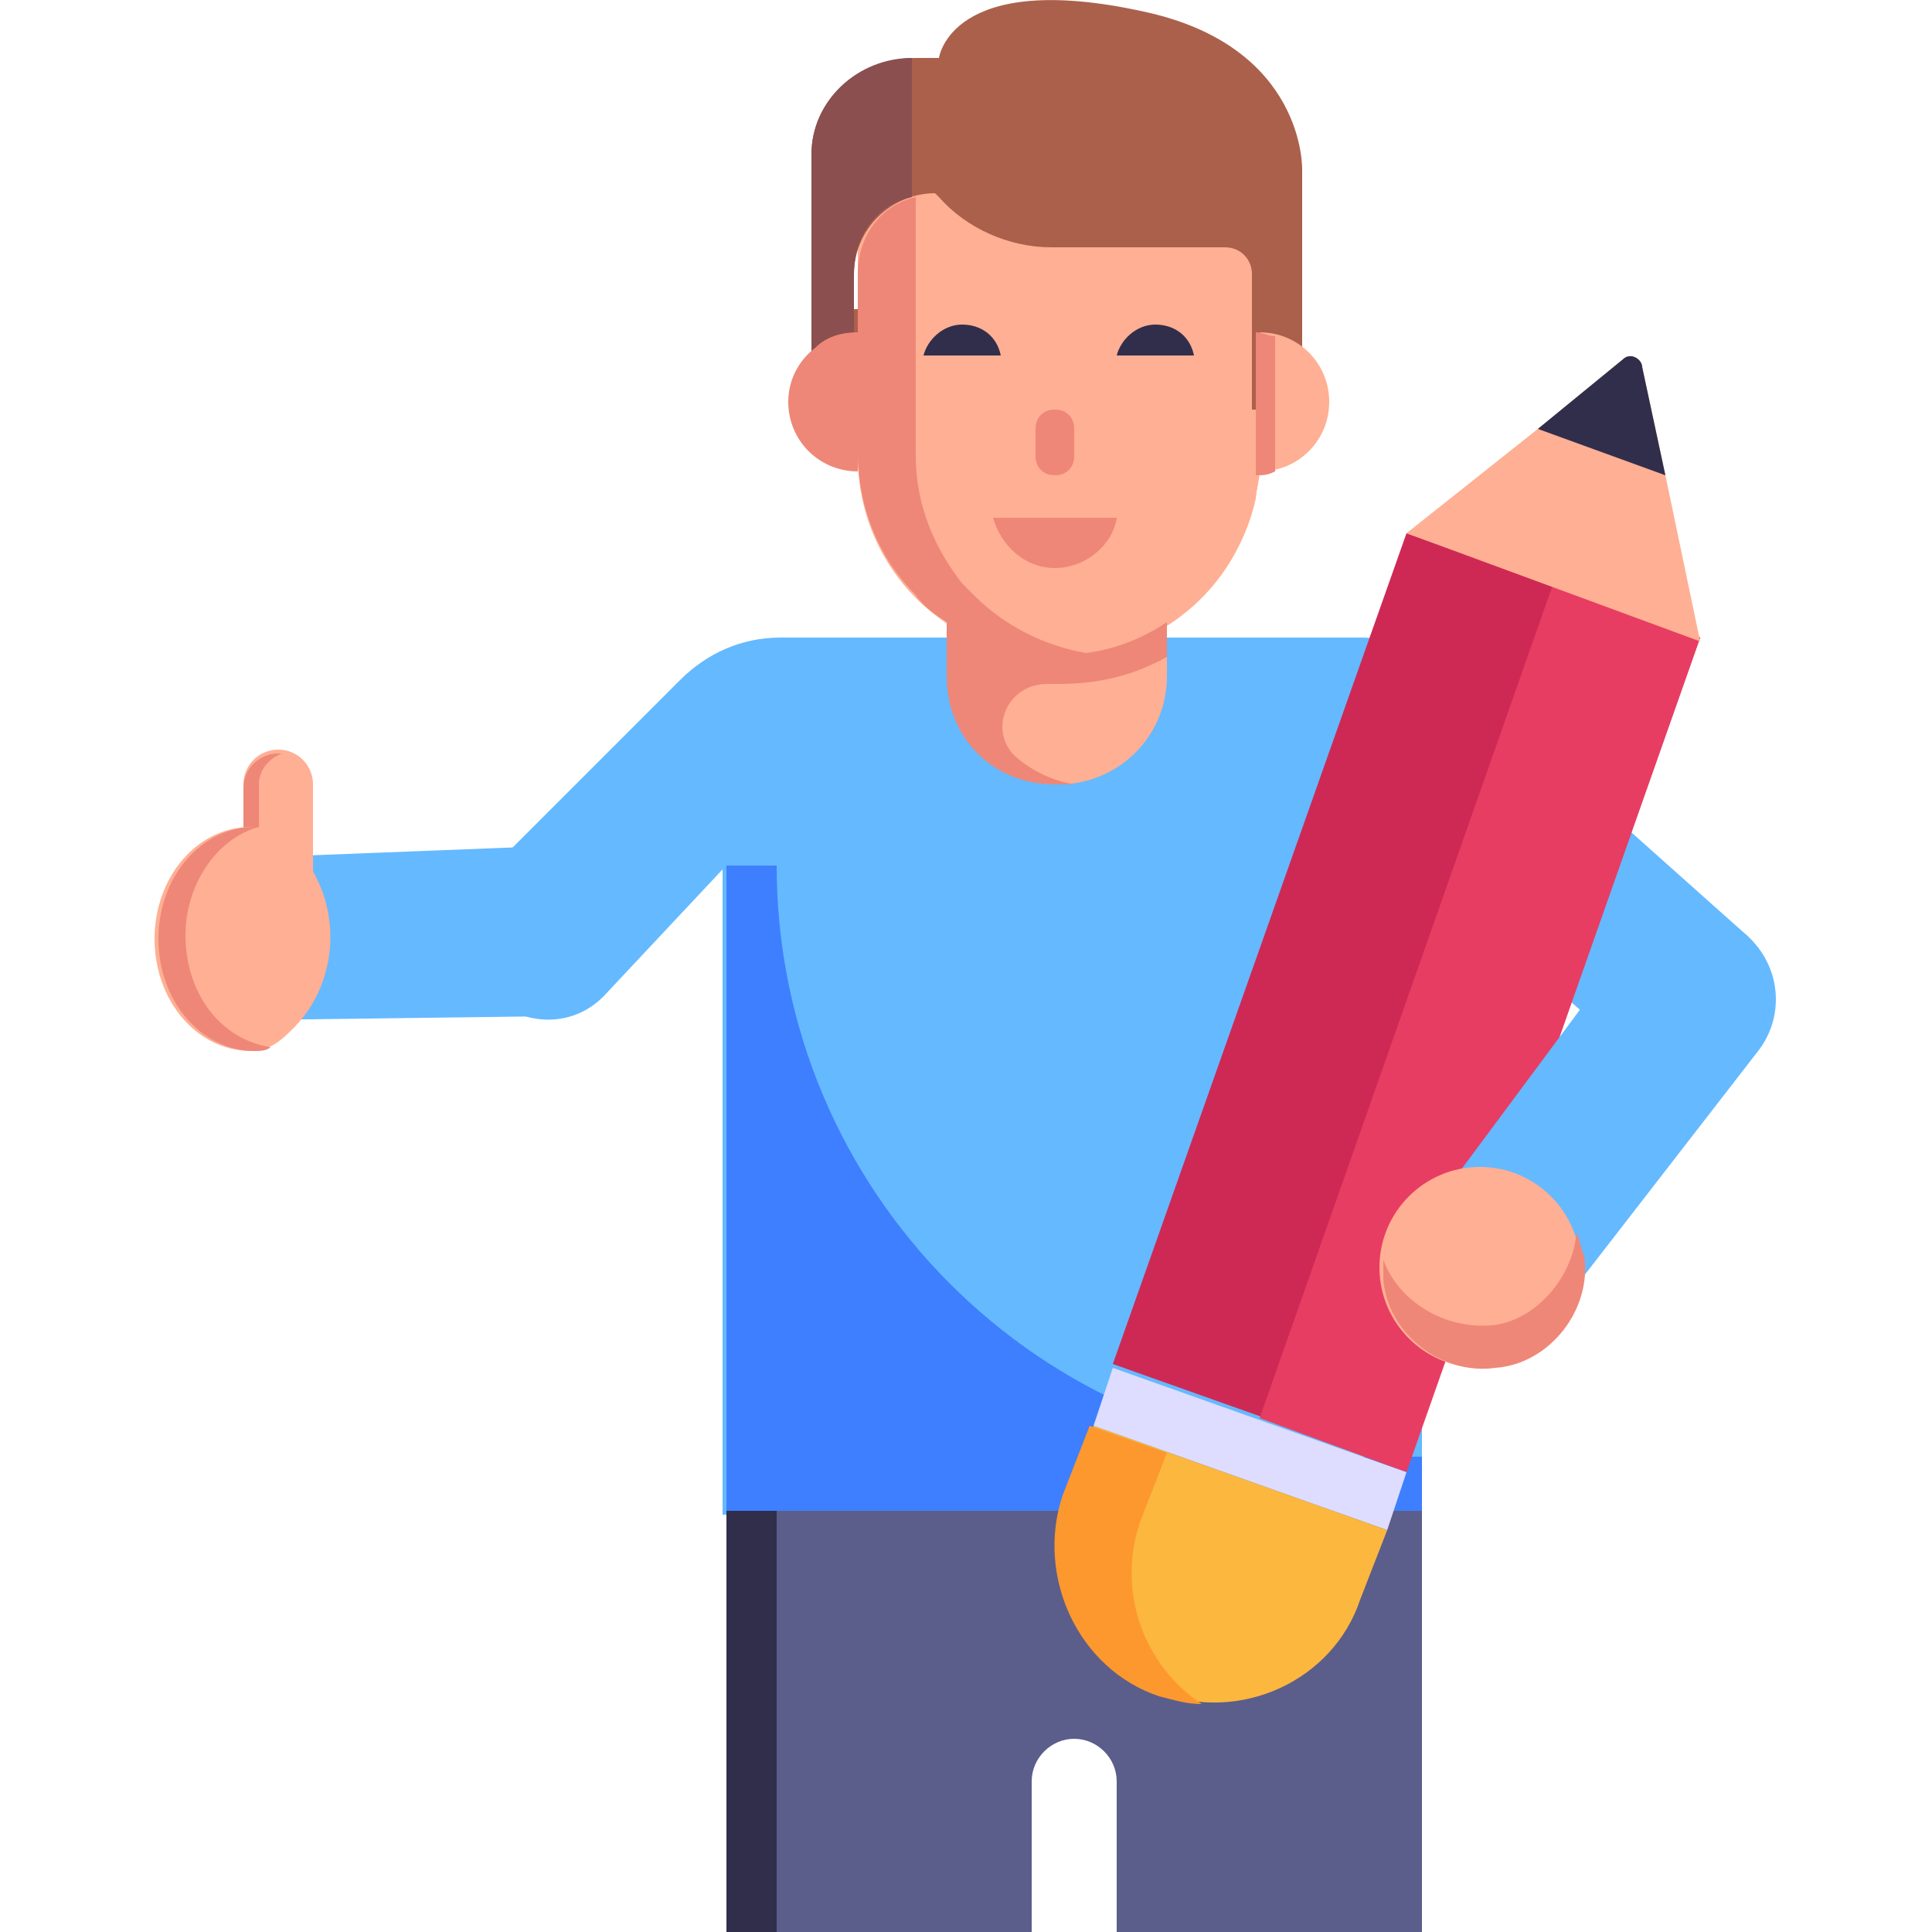 <?xml version="1.0" encoding="utf-8"?>
<!-- Generator: Adobe Illustrator 26.3.1, SVG Export Plug-In . SVG Version: 6.00 Build 0)  -->
<svg version="1.1" id="Layer_1" xmlns="http://www.w3.org/2000/svg" xmlns:xlink="http://www.w3.org/1999/xlink" x="0px" y="0px"
	 width="50px" height="50px" viewBox="0 0 50 50" style="enable-background:new 0 0 50 50;" xml:space="preserve">
<style type="text/css">
	.st0{fill:#65B9FF;}
	.st1{fill:#5B5E8B;}
	.st2{fill:#312E4B;}
	.st3{fill:#3E7FFF;}
	.st4{fill:#FFAF93;}
	.st5{fill:#AB604B;}
	.st6{fill:#8B4F4F;}
	.st7{fill:#EE8778;}
	.st8{fill:#CE2955;}
	.st9{fill:#E83D62;}
	.st10{fill:#DEDDFF;}
	.st11{fill:#FCB73E;}
	.st12{fill:#FD982E;}
</style>
<g id="_x36_0">
	<g>
		<g>
			<g>
				<path class="st0" d="M12.7,25.8c0.9,0.8,2.2,0.8,3-0.1l3-3.2v16.7h18.1V22.5l5.4,4.8c0.8,0.9,2.2,0.9,3,0.1
					c0.5-0.4,0.7-1,0.7-1.6c0-0.6-0.2-1.1-0.7-1.6l-7.4-6.6c-0.7-0.7-1.6-1.1-2.6-1.1h-8.1v0h-6.9c-1,0-1.9,0.4-2.6,1.1l-5,5
					C11.8,23.4,11.8,24.9,12.7,25.8z"/>
			</g>
		</g>
		<g>
			<g>
				<g>
					<g>
						<path class="st0" d="M6.4,22.2l7.7-0.3c1.2,0,2.3,1,2.2,2.3l0,0c0,1.2-1,2.1-2.2,2.1l-7.7,0.1V22.2z"/>
					</g>
				</g>
			</g>
		</g>
		<g>
			<g>
				<path class="st1" d="M36.8,39.1V50h-7.9v-3.9c0-0.6-0.5-1.1-1.1-1.1c-0.6,0-1.1,0.5-1.1,1.1V50h-7.9V39.1H36.8z"/>
			</g>
		</g>
		<g>
			<g>
				<path class="st2" d="M20.1,50V39.1h-1.3V50"/>
			</g>
		</g>
		<g>
			<g>
				<path class="st3" d="M36.8,37.7v1.4H18.8v-1.4h0V22.4h1.3v0c0,8.4,6.8,15.3,15.3,15.3H36.8z"/>
			</g>
		</g>
		<g>
			<g>
				<g>
					<g>
						<g>
							<g>
								<g>
									<g>
										<path class="st4" d="M30.2,15.2v2.3c0,1.6-1.3,2.8-2.8,2.8c-0.8,0-1.5-0.3-2-0.8c-0.5-0.5-0.8-1.2-0.8-2v-2.3H30.2z"/>
									</g>
								</g>
								<g>
									<g>
										<path class="st4" d="M32.6,4.9v6.9c0,2.9-2.3,5.2-5.2,5.2h0c-2.9,0-5.2-2.3-5.2-5.2V4.9H32.6z"/>
									</g>
								</g>
								<g>
									<g>
										<path class="st4" d="M32.6,4.8v6.9c0,0.2,0,0.3,0,0.5c0,0.2-0.1,0.5-0.1,0.7c-0.5,2.3-2.6,4-5.1,4c-1.4,0-2.7-0.6-3.7-1.5
											c-0.9-0.9-1.5-2.2-1.5-3.7V4.8H32.6z"/>
									</g>
								</g>
								<g>
									<g>
										<path class="st5" d="M33.7,10.7V4.4c0,0,0.1-3.2-4.1-4.1c-5-1.1-5.3,1.2-5.3,1.2h-0.6C22.2,1.5,21,2.6,21,4v6.6h1.1V7.1
											c0-1.2,1-2.1,2.1-2.1h0l0.1,0.1c0.7,0.8,1.8,1.3,2.9,1.3h4.5c0.4,0,0.7,0.3,0.7,0.7v3.5H33.7z"/>
									</g>
								</g>
								<g>
									<g>
										<path class="st5" d="M22.2,8v2.6H21V8.4C21.3,8.2,21.7,8,22.2,8z"/>
									</g>
								</g>
								<g>
									<g>
										<path class="st6" d="M23.7,1.5h-0.1C22.2,1.5,21,2.6,21,4v6.6h1.1V7.1c0-1,0.6-1.8,1.5-2V1.5z"/>
									</g>
								</g>
								<g>
									<g>
										<path class="st4" d="M34.4,10.4c0,1-0.8,1.8-1.8,1.8V8.6C33.6,8.6,34.4,9.4,34.4,10.4z"/>
									</g>
								</g>
								<g>
									<g>
										<path class="st7" d="M33,8.7c-0.2,0-0.3-0.1-0.5-0.1v3.7c0.2,0,0.3,0,0.5-0.1V8.7z"/>
									</g>
								</g>
							</g>
							<g>
								<g>
									<path class="st7" d="M26.2,19.5L26.2,19.5c0.4,0.4,1,0.7,1.6,0.8c-0.1,0-0.3,0-0.5,0c-0.8,0-1.5-0.3-2-0.8
										c-0.5-0.5-0.8-1.2-0.8-2v-1.4c-0.3-0.2-0.6-0.4-0.8-0.7c-0.9-0.9-1.5-2.2-1.5-3.7v0.5c-1,0-1.8-0.8-1.8-1.8
										c0-0.6,0.3-1.1,0.7-1.4c0.3-0.3,0.7-0.4,1.1-0.4V7.1c0-1,0.6-1.8,1.5-2v6.7c0,1.3,0.5,2.4,1.2,3.3c0.1,0.1,0.2,0.2,0.3,0.3
										c0.8,0.8,1.8,1.3,2.9,1.5c0.8-0.1,1.5-0.4,2.1-0.8V17c-0.9,0.5-1.8,0.7-2.8,0.7c-0.1,0-0.2,0-0.3,0
										C26.1,17.7,25.6,18.8,26.2,19.5z"/>
								</g>
							</g>
							<g>
								<g>
									<g>
										<g>
											<path class="st7" d="M27.8,11.1v0.7c0,0.3-0.2,0.5-0.5,0.5c-0.3,0-0.5-0.2-0.5-0.5v-0.7c0-0.3,0.2-0.5,0.5-0.5
												C27.6,10.6,27.8,10.8,27.8,11.1z"/>
										</g>
									</g>
								</g>
								<g>
									<g>
										<path class="st7" d="M25.7,13.4c0.2,0.7,0.8,1.3,1.6,1.3c0.8,0,1.5-0.6,1.6-1.3L25.7,13.4z"/>
									</g>
								</g>
							</g>
						</g>
						<g>
							<g>
								<g>
									<path class="st2" d="M25.9,9.2c-0.1-0.5-0.5-0.8-1-0.8c-0.5,0-0.9,0.4-1,0.8H25.9z"/>
								</g>
							</g>
							<g>
								<g>
									<path class="st2" d="M30.9,9.2c-0.1-0.5-0.5-0.8-1-0.8c-0.5,0-0.9,0.4-1,0.8H30.9z"/>
								</g>
							</g>
						</g>
					</g>
				</g>
			</g>
		</g>
	</g>
	<g>
		<g>
			<path class="st4" d="M8,23.1H6.3v-2.8c0-0.5,0.4-0.9,0.9-0.9h0c0.5,0,0.9,0.4,0.9,0.9V23.1z"/>
		</g>
	</g>
	<g>
		<g>
			<path class="st7" d="M8,23.1L8,23.1l-1.7,0.1v-2.8c0-0.5,0.4-0.9,0.9-0.9c0,0,0.1,0,0.1,0c-0.3,0.1-0.6,0.4-0.6,0.8v2.8H8z"/>
		</g>
	</g>
	<g>
		<g>
			<path class="st4" d="M7.5,21.8c1.4,1.3,1.4,3.6,0,4.9c-0.3,0.3-0.6,0.5-1,0.5c-1.4,0-2.5-1.3-2.5-2.9c0-1.6,1.1-2.9,2.5-2.9
				C6.9,21.4,7.2,21.5,7.5,21.8z"/>
		</g>
	</g>
	<g>
		<g>
			<path class="st7" d="M7,27.1c-0.1,0.1-0.3,0.1-0.4,0.1c-1.4,0-2.5-1.3-2.5-2.9c0-1.6,1.1-2.9,2.5-2.9c0.1,0,0.1,0,0.1,0
				c-1.1,0.3-1.9,1.5-1.9,2.8C4.8,25.7,5.7,26.9,7,27.1z"/>
		</g>
	</g>
	<g>
		<g>
			<g>
				<g>
					<path class="st8" d="M36.4,13.8l7.6,2.7l-7.6,21.5l-7.6-2.7L36.4,13.8z"/>
				</g>
			</g>
			<g>
				<g>
					<path class="st9" d="M32.6,36.7l3.8,1.4L44,16.5l-3.8-1.4L32.6,36.7z"/>
				</g>
			</g>
			<g>
				<g>
					<path class="st10" d="M28.3,36.9l7.6,2.7l0.5-1.5l-7.6-2.7L28.3,36.9z"/>
				</g>
			</g>
			<g>
				<g>
					<path class="st11" d="M28.3,36.9l7.6,2.7l-0.7,1.8c-0.7,2.1-3.1,3.2-5.2,2.4l0,0c-2.1-0.7-3.2-3.1-2.4-5.2L28.3,36.9z"/>
				</g>
			</g>
			<g>
				<g>
					<path class="st12" d="M29.5,39.4c-0.6,1.8,0.1,3.7,1.6,4.7c-0.4,0-0.7-0.1-1.1-0.2c-2.1-0.7-3.2-3.1-2.5-5.2l0.7-1.8l2,0.7
						L29.5,39.4z"/>
				</g>
			</g>
			<g>
				<g>
					<path class="st4" d="M36.4,13.8l3.4-2.7L42,9.3c0.2-0.2,0.5,0,0.5,0.2l0.6,2.8l0.9,4.3L36.4,13.8z"/>
				</g>
			</g>
			<g>
				<g>
					<path class="st2" d="M39.8,11.1L42,9.3c0.2-0.2,0.5,0,0.5,0.2l0.6,2.8L39.8,11.1z"/>
				</g>
			</g>
		</g>
	</g>
	<g>
		<g>
			<g>
				<path class="st0" d="M36.9,31.5l5.2-7c0.8-1,2.2-1.1,3.1-0.3l0,0c0.9,0.8,1,2.1,0.3,3L40,34.3L36.9,31.5z"/>
			</g>
		</g>
	</g>
	<g>
		<g>
			<circle class="st4" cx="38.3" cy="32.8" r="2.6"/>
		</g>
	</g>
	<g>
		<g>
			<path class="st7" d="M40.8,31.9c0.1,0.2,0.1,0.4,0.2,0.6c0.2,1.4-0.9,2.8-2.3,2.9c-1.4,0.2-2.8-0.9-2.9-2.3c0-0.2,0-0.3,0-0.5
				c0.4,1.1,1.6,1.8,2.8,1.7C39.7,34.2,40.7,33.1,40.8,31.9z"/>
		</g>
	</g>
</g>
</svg>
